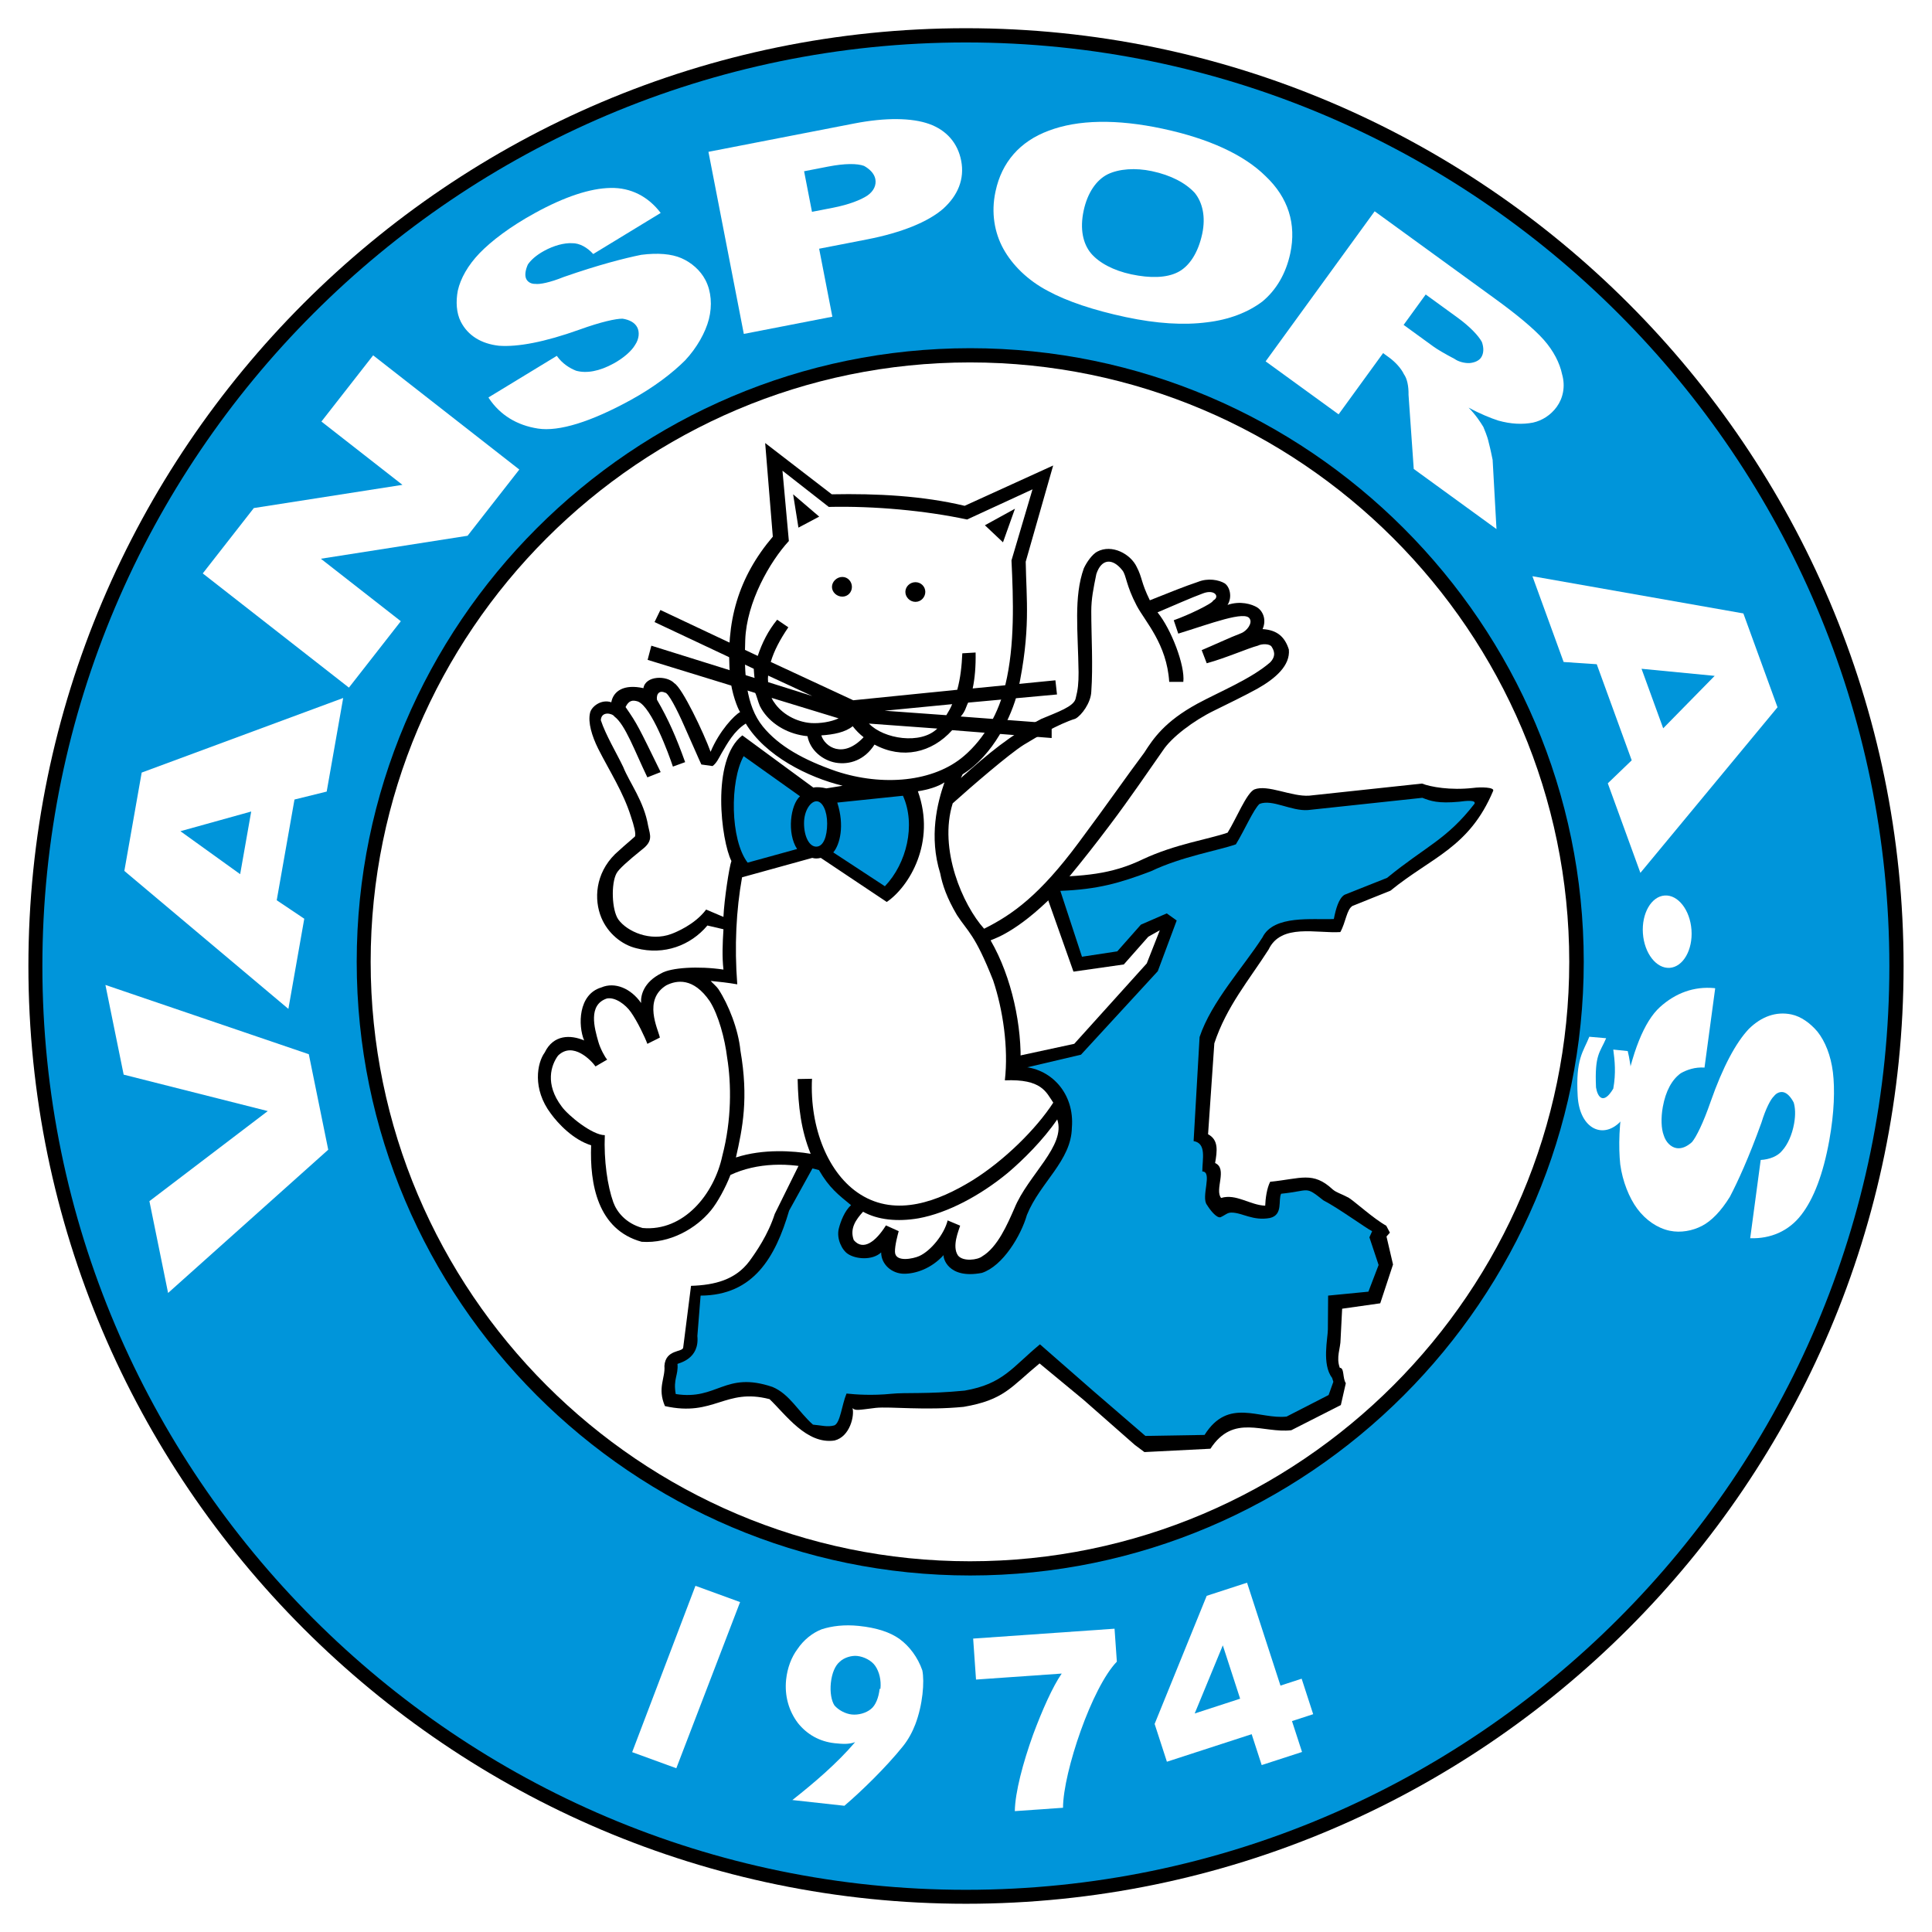 <?xml version="1.0" encoding="utf-8"?>
<!-- Generator: Adobe Illustrator 13.0.0, SVG Export Plug-In . SVG Version: 6.00 Build 14948)  -->
<!DOCTYPE svg PUBLIC "-//W3C//DTD SVG 1.0//EN" "http://www.w3.org/TR/2001/REC-SVG-20010904/DTD/svg10.dtd">
<svg version="1.0" id="Layer_1" xmlns="http://www.w3.org/2000/svg" xmlns:xlink="http://www.w3.org/1999/xlink" x="0px" y="0px"
	 width="192.756px" height="192.756px" viewBox="0 0 192.756 192.756" enable-background="new 0 0 192.756 192.756"
	 xml:space="preserve">
<g>
	<polygon fill-rule="evenodd" clip-rule="evenodd" fill="#FFFFFF" points="0,0 192.756,0 192.756,192.756 0,192.756 0,0 	"/>
	<path fill-rule="evenodd" clip-rule="evenodd" d="M96.378,2.815c51.521,0,93.543,42.03,93.543,93.562
		c0,51.532-42.021,93.562-93.543,93.562S2.834,147.91,2.834,96.378C2.834,44.845,44.856,2.815,96.378,2.815L96.378,2.815z"/>
	<path fill-rule="evenodd" clip-rule="evenodd" fill="#0095DA" d="M96.365,4.235c50.748,0,92.137,41.398,92.137,92.157
		c0,50.757-41.39,92.155-92.137,92.155S4.228,147.148,4.228,96.392C4.228,45.633,45.617,4.235,96.365,4.235L96.365,4.235z"/>
	<path fill-rule="evenodd" clip-rule="evenodd" d="M96.8,34.74c33.714,0,61.211,27.502,61.211,61.223s-27.497,61.223-61.211,61.223
		c-33.713,0-61.211-27.502-61.211-61.223S63.086,34.74,96.8,34.74L96.8,34.74z"/>
	<path fill-rule="evenodd" clip-rule="evenodd" fill="#FFFFFF" d="M96.773,36.159c32.932,0,59.791,26.865,59.791,59.804
		c0,32.939-26.859,59.805-59.791,59.805c-32.932,0-59.792-26.865-59.792-59.805C36.982,63.024,63.841,36.159,96.773,36.159
		L96.773,36.159z"/>
	<polygon fill-rule="evenodd" clip-rule="evenodd" fill="#FFFFFF" points="16.77,129 14.907,119.84 26.716,110.852 12.338,107.217 
		10.518,98.268 30.81,105.18 32.748,114.707 16.77,129 	"/>
	<path fill-rule="evenodd" clip-rule="evenodd" fill="#FFFFFF" d="M25.063,80.965L18,82.929l5.961,4.288L25.063,80.965
		L25.063,80.965z M29.381,79.769l-1.772,10.049l2.748,1.844l-1.585,8.995L12.406,86.892l1.73-9.812l20.104-7.442l-1.646,9.337
		L29.381,79.769L29.381,79.769z"/>
	<polygon fill-rule="evenodd" clip-rule="evenodd" fill="#FFFFFF" points="20.229,57.21 25.324,50.689 40.151,48.373 32.068,42.058 
		37.229,35.452 51.812,46.846 46.651,53.452 32.012,55.745 39.99,61.978 34.812,68.604 20.229,57.21 	"/>
	<path fill-rule="evenodd" clip-rule="evenodd" fill="#FFFFFF" d="M48.737,39.651l6.816-4.148c0.54,0.773,1.285,1.233,1.923,1.484
		c1.053,0.291,2.342,0.05,3.75-0.724c0.991-0.544,1.786-1.249,2.131-1.84c0.433-0.639,0.451-1.318,0.222-1.761
		c-0.241-0.469-0.755-0.755-1.463-0.867c-0.654-0.008-2.154,0.314-4.296,1.09c-3.482,1.246-6.16,1.748-8.039,1.61
		c-1.769-0.198-3.09-1.01-3.802-2.391c-0.456-0.886-0.508-2.028-0.303-3.11c0.274-1.221,1.013-2.529,2.171-3.735
		c1.181-1.217,3.022-2.631,5.51-3.998c2.993-1.646,5.533-2.473,7.547-2.51c2.037-0.05,3.779,0.865,5.013,2.494l-6.729,4.099
		c-0.587-0.647-1.354-1.094-2.11-1.08c-0.782-0.039-1.806,0.223-2.796,0.768c-0.814,0.447-1.328,0.931-1.617,1.357
		c-0.235,0.531-0.342,1.091-0.154,1.456c0.161,0.312,0.507,0.491,0.896,0.478c0.429,0.065,1.457-0.132,2.836-0.689
		c3.496-1.22,6.093-1.878,7.73-2.21c1.668-0.215,3.03-0.094,4.014,0.335c0.984,0.429,1.89,1.201,2.4,2.191
		c0.578,1.121,0.684,2.533,0.339,3.893c-0.336,1.321-1.205,2.869-2.372,4.112c-1.269,1.266-3.11,2.679-5.399,3.938
		c-4.006,2.202-7.198,3.188-9.286,2.864c-2.087-0.324-3.769-1.339-4.893-3.029L48.737,39.651L48.737,39.651z"/>
	<path fill-rule="evenodd" clip-rule="evenodd" fill="#FFFFFF" d="M81.011,21.134l2.051-0.398c1.656-0.322,2.82-0.793,3.473-1.221
		c0.648-0.453,0.914-1.051,0.797-1.655c-0.107-0.552-0.578-1.006-1.127-1.309c-0.676-0.25-1.905-0.257-3.588,0.07l-2.393,0.465
		L81.011,21.134L81.011,21.134z M70.681,15.148l14.564-2.831c3.103-0.603,5.729-0.568,7.458,0.051s2.852,1.901,3.194,3.663
		c0.358,1.84-0.334,3.475-1.796,4.796c-1.493,1.3-4.12,2.384-7.591,3.058l-4.784,0.93l1.318,6.783l-8.833,1.717L70.681,15.148
		L70.681,15.148z"/>
	<path fill-rule="evenodd" clip-rule="evenodd" fill="#FFFFFF" d="M99.33,19.072c0.612-2.881,2.424-4.961,5.277-6.024
		c2.95-1.125,6.822-1.179,11.354-0.215c4.637,0.986,8.152,2.609,10.301,4.736c2.28,2.154,3.089,4.791,2.471,7.699
		c-0.434,2.043-1.409,3.67-2.773,4.804c-1.468,1.112-3.373,1.83-5.535,2.083c-2.31,0.303-5.013,0.139-8.104-0.518
		c-3.196-0.68-5.88-1.579-7.77-2.61c-2.02-1.059-3.556-2.59-4.445-4.203s-1.233-3.603-0.793-5.672L99.33,19.072L99.33,19.072z
		 M108.115,21.021c-0.39,1.834-0.065,3.272,0.716,4.232c0.808,0.966,2.259,1.739,4.04,2.118c1.887,0.401,3.51,0.363,4.646-0.217
		c1.104-0.559,2.014-1.872,2.431-3.836c0.356-1.677,0.032-3.115-0.749-4.075c-0.912-0.988-2.363-1.762-4.276-2.168
		c-1.65-0.351-3.29-0.234-4.421,0.32C109.397,17.954,108.5,19.214,108.115,21.021L108.115,21.021z"/>
	<path fill-rule="evenodd" clip-rule="evenodd" fill="#FFFFFF" d="M126.272,36.052L137.15,21.08l12.004,8.721
		c2.166,1.574,3.864,2.973,4.867,4.099c0.981,1.11,1.594,2.317,1.831,3.449c0.345,1.211,0.09,2.383-0.54,3.249
		c-0.599,0.823-1.453,1.361-2.36,1.563c-1.041,0.203-2.199,0.156-3.464-0.199c-0.727-0.23-1.875-0.7-2.966-1.294
		c0.707,0.712,1.19,1.46,1.476,1.933c0.101,0.271,0.389,0.878,0.532,1.545c0.193,0.736,0.316,1.388,0.391,1.74l0.384,6.899
		l-8.255-5.998l-0.52-7.396c0.02-0.847-0.143-1.626-0.46-2.056c-0.288-0.606-0.887-1.24-1.472-1.665l-0.606-0.441l-4.439,6.11
		L126.272,36.052L126.272,36.052z M140.039,32.415l2.968,2.156c0.39,0.284,1.131,0.722,2.113,1.237
		c0.391,0.284,1.009,0.436,1.485,0.417c0.492-0.04,0.923-0.223,1.144-0.526c0.314-0.434,0.295-1.044,0.094-1.587
		c-0.325-0.601-1.158-1.504-2.437-2.433l-3.164-2.298L140.039,32.415L140.039,32.415z"/>
	<path fill-rule="evenodd" clip-rule="evenodd" fill="#FFFFFF" d="M165.937,72.663l5.136-5.232l-7.297-0.707L165.937,72.663
		L165.937,72.663z M162.796,75.858l-3.489-9.588l-3.303-0.223l-3.114-8.557l21.046,3.712l3.407,9.362l-13.681,16.522l-3.252-8.934
		L162.796,75.858L162.796,75.858z"/>
	<path fill-rule="evenodd" clip-rule="evenodd" fill="#FFFFFF" d="M168.76,92.784c0.14,1.987-0.836,3.685-2.171,3.778
		c-1.335,0.093-2.537-1.451-2.676-3.439s0.836-3.685,2.172-3.778C167.419,89.251,168.621,90.796,168.76,92.784L168.76,92.784z"/>
	<path fill-rule="evenodd" clip-rule="evenodd" fill="#FFFFFF" d="M171.125,98.605l-1.066,7.908
		c-0.94-0.068-1.767,0.223-2.363,0.561c-0.889,0.635-1.513,1.787-1.798,3.369c-0.2,1.113-0.153,2.174,0.089,2.814
		c0.225,0.738,0.74,1.18,1.229,1.281c0.517,0.107,1.062-0.113,1.595-0.592c0.418-0.502,1.111-1.871,1.856-4.025
		c1.224-3.49,2.519-5.887,3.808-7.26c1.267-1.25,2.729-1.768,4.25-1.451c0.976,0.203,1.896,0.881,2.608,1.723
		c0.775,0.982,1.328,2.379,1.536,4.037c0.203,1.684,0.143,4.004-0.36,6.799c-0.605,3.361-1.561,5.855-2.799,7.443
		c-1.243,1.613-3.051,2.393-5.093,2.326l1.048-7.809c0.872-0.049,1.703-0.363,2.168-0.959c0.521-0.584,0.962-1.543,1.162-2.656
		c0.165-0.914,0.112-1.617-0.037-2.111c-0.264-0.516-0.632-0.951-1.034-1.035c-0.344-0.07-0.7,0.086-0.935,0.396
		c-0.32,0.291-0.813,1.215-1.249,2.637c-1.252,3.484-2.374,5.918-3.147,7.398c-0.883,1.432-1.834,2.414-2.786,2.908
		s-2.123,0.713-3.214,0.486c-1.233-0.256-2.398-1.062-3.238-2.188c-0.815-1.092-1.472-2.74-1.703-4.43
		c-0.186-1.783-0.125-4.104,0.338-6.676c0.81-4.498,2.052-7.6,3.618-9.018c1.564-1.418,3.411-2.086,5.433-1.896L171.125,98.605
		L171.125,98.605z"/>
	<path fill-rule="evenodd" clip-rule="evenodd" fill="#FFFFFF" d="M159.235,108.494c0.151,0.953,0.732,1.785,1.722,0.119
		c0.279-1.547,0.15-2.797,0-3.896l1.441,0.148c0.301,1.189,0.99,5.146-0.603,6.902c-1.764,1.994-4.195,0.922-4.389-2.41
		c-0.215-3.748,0.56-4.404,1.161-5.92l1.679,0.148C159.623,105.043,159.085,105.191,159.235,108.494L159.235,108.494z"/>
	<polygon fill-rule="evenodd" clip-rule="evenodd" fill="#FFFFFF" points="73.839,159.84 67.476,176.418 63.071,174.812 
		69.385,158.217 73.839,159.84 	"/>
	<path fill-rule="evenodd" clip-rule="evenodd" fill="#FFFFFF" d="M87.84,168.502c0.093-0.879-0.117-1.709-0.513-2.289
		c-0.373-0.551-1.141-0.928-1.807-0.998c-0.56-0.059-1.309,0.16-1.73,0.572c-0.471,0.383-0.794,1.156-0.895,2.115
		c-0.098,0.932,0.055,1.783,0.356,2.246c0.408,0.473,1.096,0.842,1.735,0.908c0.666,0.07,1.416-0.146,1.887-0.529
		c0.498-0.377,0.797-1.182,0.887-2.033L87.84,168.502L87.84,168.502z M85.316,173.812c-0.617,0.23-1.232,0.193-2.031,0.109
		c-1.518-0.16-2.788-0.887-3.691-2.031c-0.897-1.199-1.332-2.697-1.162-4.322c0.124-1.172,0.531-2.234,1.127-3.033
		c0.606-0.906,1.49-1.621,2.417-1.98c1.003-0.326,2.259-0.49,3.724-0.336c1.758,0.184,3.112,0.623,4.063,1.314
		c0.951,0.693,1.803,1.807,2.257,3.119c0.231,1.129,0.041,3.451-0.702,5.393c-0.259,0.674-0.668,1.492-1.255,2.211
		c-1.703,2.111-4.132,4.467-5.818,5.906l-5.191-0.572C81.197,177.902,83.533,175.914,85.316,173.812L85.316,173.812z"/>
	<path fill-rule="evenodd" clip-rule="evenodd" fill="#FFFFFF" d="M97.092,163.482l14.106-0.986l0.23,3.287
		c-1.228,1.268-2.567,3.992-3.6,6.883c-1.033,2.891-1.763,5.896-1.771,7.695l-4.809,0.336c0.029-1.881,0.816-4.836,1.828-7.645
		c0.904-2.426,1.947-4.781,2.851-6.08l-8.55,0.598L97.092,163.482L97.092,163.482z"/>
	<path fill-rule="evenodd" clip-rule="evenodd" fill="#FFFFFF" d="M123.729,169.479l-1.729-5.322l-2.805,6.797L123.729,169.479
		L123.729,169.479z M124.879,173.02l-8.457,2.748l-1.225-3.77l5.196-12.783l4.024-1.309l3.335,10.266l2.114-0.688l1.15,3.541
		l-2.114,0.688l1.002,3.082l-4.025,1.307L124.879,173.02L124.879,173.02z"/>
	<path fill-rule="evenodd" clip-rule="evenodd" d="M101.114,105.451l6.064-1.309l7.235-8.022l1.302-3.307l-1.146,0.641l-2.446,2.769
		l-5.023,0.717l-3.332-9.407c4.399-0.103,7.08-0.282,10.229-1.794c3.279-1.538,6.585-2,8.484-2.666
		c0.885-1.436,1.874-3.922,2.655-4.307c1.327-0.538,3.722,0.744,5.491,0.616l11.244-1.205c0.859,0.333,2.812,0.692,5.102,0.436
		c0.755-0.103,2.135-0.077,2.004,0.282c-2.395,5.69-6.143,6.613-10.255,9.971l-3.774,1.512c-0.599,0.359-0.676,1.641-1.223,2.615
		c-2.343,0.154-5.908-0.897-7.157,1.743c-1.952,3.051-4.19,5.664-5.414,9.355l-0.625,9.074c1.067,0.564,0.911,1.666,0.703,2.871
		c1.275,0.564-0.078,2.666,0.599,3.486c1.483-0.461,2.889,0.717,4.398,0.77c0.026-0.693,0.156-1.719,0.495-2.385
		c3.07-0.307,4.268-1.076,6.246,0.77c0.416,0.334,0.702,0.359,1.588,0.82c0.677,0.436,2.498,2.102,3.748,2.793l0.364,0.693
		l-0.339,0.385l0.651,2.793l-1.275,3.871l-3.801,0.539l-0.155,3.049c0,0.898-0.469,1.795-0.079,2.846c0.469,0,0.261,1.025,0.6,1.537
		l-0.495,2.18l-4.945,2.512c-2.837,0.334-5.752-1.691-8.068,1.846l-6.585,0.334l-0.963-0.719l-5.128-4.51l-4.372-3.615
		c-2.89,2.385-3.54,3.639-7.574,4.332c-3.904,0.385-7.313-0.051-8.771,0.102c-1.692,0.205-2.03,0.309-2.316,0.027
		c0.208,0.717-0.234,2.844-1.796,3.229c-2.785,0.41-4.867-2.588-6.481-4.127c-4.451-1.152-5.518,1.795-10.437,0.693
		c-0.781-1.82,0.052-2.795-0.052-4c0.104-1.691,1.848-1.357,1.874-1.846l0.781-6.152c2.395-0.076,4.425-0.613,5.804-2.434
		c0.677-0.924,1.874-2.641,2.551-4.742l2.967-5.998L101.114,105.451L101.114,105.451z"/>
	<path fill-rule="evenodd" clip-rule="evenodd" fill="#0099DA" d="M101.821,106.643l6.028-1.416l7.664-8.332l1.886-5.057
		l-0.992-0.708l-2.58,1.124l-2.356,2.663l-3.522,0.537l-2.158-6.572c3.746-0.146,5.929-0.781,9.029-1.954
		c3.126-1.49,6.673-2.052,8.483-2.688c0.844-1.368,1.762-3.493,2.356-4.031c1.266-0.513,3.151,0.733,4.838,0.611l11.41-1.222
		c0.818,0.318,1.562,0.586,3.671,0.391c0.72-0.098,1.687-0.195,1.538,0.195c-2.778,3.591-4.812,4.202-8.731,7.402l-4.241,1.686
		c-0.57,0.342-0.868,1.392-1.067,2.418c-2.083,0.097-6.003-0.44-7.119,1.832c-1.86,2.907-5.109,6.425-6.275,9.942l-0.596,10.383
		c1.314,0.221,0.868,1.809,0.868,3.029c1.067,0.023-0.174,2.564,0.472,3.348c0.297,0.488,0.942,1.318,1.339,1.221
		c0.497-0.221,0.67-0.465,1.092-0.465c1.092,0,2.134,0.855,3.845,0.539c1.34-0.318,0.794-1.785,1.116-2.42
		c2.928-0.293,2.332-0.83,4.217,0.66c1.514,0.781,4.218,2.76,4.862,3.078l-0.272,0.611l0.918,2.76l-1.018,2.662l-4.019,0.393
		l-0.025,3.371c0,0.854-0.619,3.492,0.422,4.836l0.125,0.391l-0.472,1.32l-4.192,2.15c-2.704,0.316-5.805-1.955-8.186,1.832
		l-5.904,0.098l-5.184-4.471l-5.334-4.666c-2.753,2.271-3.671,3.957-7.515,4.617c-3.721,0.365-5.904,0.17-7.293,0.316
		c-1.935,0.195-3.597,0.074-4.49-0.023c-0.471,1.123-0.62,2.932-1.215,3.176c-0.694,0.195-1.265,0-2.133-0.074
		c-1.463-1.295-2.332-3.053-4.043-3.762c-4.762-1.611-5.482,1.367-9.649,0.709c-0.272-1.516,0.273-1.857,0.174-3.006
		c0.174-0.098,2.208-0.488,1.984-2.785l0.323-4.029c5.284-0.025,7.466-3.836,8.831-8.479l2.729-4.934L101.821,106.643
		L101.821,106.643z"/>
	<path fill-rule="evenodd" clip-rule="evenodd" d="M77.104,53.541c-3.439,4.052-4.75,8.506-4.255,14.053
		c0.146,1.552,0.729,3.046,0.991,3.449c-0.554,0.287-2.069,1.868-2.943,3.966c-0.7-1.926-2.827-6.38-3.614-6.84
		c-0.758-0.805-2.885-0.776-3.088,0.489c-1.953-0.431-3.002,0.288-3.206,1.408c-0.991-0.345-2.011,0.431-2.127,1.092
		c-0.204,0.92,0.175,2.242,0.816,3.535c1.136,2.242,2.506,4.339,3.264,6.753c0.321,0.948,0.525,1.753,0.408,2.012
		c-0.67,0.575-1.778,1.552-1.981,1.753c-1.982,1.954-2.127,4.541-1.37,6.352c0.641,1.551,2.04,2.701,3.497,3.046
		c2.768,0.718,5.42-0.288,7.081-2.271l1.603,0.374c-0.088,1.408-0.146,2.73,0,4.023c-2.506-0.373-5.246-0.201-6.207,0.373
		c-1.719,0.863-2.069,2.156-2.011,2.961c-1.02-1.467-2.623-2.127-3.963-1.553c-2.332,0.689-2.332,3.822-1.72,5.289
		c-1.34-0.576-3.06-0.604-3.934,1.207c-0.758,1.033-1.253,3.621,0.612,6.092c0.729,1.006,2.244,2.615,4.021,3.162
		c-0.146,3.85,0.641,8.42,5.041,9.627c2.798,0.201,5.45-1.322,6.936-3.162c0.612-0.746,1.428-2.213,1.923-3.506
		c2.623-1.236,5.915-1.293,8.829-0.488c1.049,1.811,1.953,2.471,3.206,3.506c-0.642,0.547-1.049,1.639-1.224,2.328
		c-0.262,1.035,0.35,2.184,0.903,2.529c0.758,0.518,2.418,0.689,3.322-0.145c0,1.178,1.049,2.127,2.302,2.127
		c1.107,0,2.681-0.488,3.934-1.867c-0.087,0.201,0.379,2.441,3.817,1.781c2.098-0.689,3.904-3.736,4.487-5.777
		c1.312-3.246,4.429-5.402,4.487-8.707c0.292-3.449-2.127-6.006-5.129-6.092c0.176-3.967-0.845-8.91-2.972-12.588
		c-0.059-0.086,2.011-0.431,5.682-3.937c0.846-0.805,3.322-3.736,6.236-7.616c1.952-2.586,3.905-5.46,5.274-7.415
		c0.846-1.293,3.031-2.96,5.1-3.966c1.282-0.632,3.06-1.494,4.313-2.184c1.835-1.035,3.292-2.327,3.146-3.908
		c-0.408-1.293-1.194-1.954-2.623-2.041c0.379-0.833,0.117-1.724-0.523-2.155c-0.554-0.345-1.72-0.689-2.973-0.258
		c0.495-0.776,0.232-1.811-0.292-2.156c-0.582-0.345-1.66-0.546-2.651-0.144c-1.37,0.459-2.71,1.006-4.808,1.839
		c-0.904-1.839-0.729-2.213-1.312-3.333c-0.612-1.293-2.478-2.299-3.935-1.523c-0.495,0.258-1.049,1.035-1.34,1.667
		c-1.021,2.845-0.583,6.237-0.524,10.375c0,1.092-0.059,1.724-0.292,2.615c-0.175,0.805-1.807,1.351-3.438,2.04
		c-3.118,1.638-5.274,3.449-8.013,5.891l0.175-0.373c3.059-1.897,4.895-5.776,5.507-8.277c1.312-6.093,0.845-9.196,0.787-12.932
		l2.739-9.599l-8.83,4.023c-4.196-1.006-8.771-1.236-13.259-1.149l-6.644-5.116L77.104,53.541L77.104,53.541z"/>
	<path fill-rule="evenodd" clip-rule="evenodd" fill="#FFFFFF" d="M85.18,123.725c0.929,1.098,2.176,0.182,3.211-1.467l1.273,0.576
		c-0.08,0.287-0.397,1.439-0.372,2.068c0.026,1.072,1.832,0.68,2.415,0.418c1.168-0.523,2.495-2.172,2.84-3.559l1.247,0.523
		c-0.132,0.471-0.849,2.066-0.212,2.982c0.504,0.629,1.964,0.445,2.415,0.078c1.539-0.916,2.521-3.219,3.211-4.789
		c1.354-3.324,5.175-6.254,4.272-8.871c-1.406,2.066-3.423,4.057-4.936,5.338c-2.761,2.277-6.024,4.004-8.89,4.527
		c-2.123,0.367-4.087,0.158-5.546-0.654C85.393,121.682,84.756,122.572,85.18,123.725L85.18,123.725z M59.413,106.398
		c-0.398-0.576-2.256-2.539-3.742-1.074c-0.69,0.943-1.327,2.828,0.372,5.078c0.664,0.916,3.052,2.854,4.299,2.854
		c-0.106,2.512,0.265,5.076,0.849,6.699c0.345,0.941,1.221,2.094,2.919,2.564c4.087,0.367,7.139-3.35,7.961-7.223
		c0.929-3.561,0.902-7.145,0.478-9.762c-0.239-1.963-0.875-4.266-1.725-5.627c-1.645-2.408-3.317-2.121-4.352-1.598
		c-2.335,1.439-0.822,4.346-0.637,5.209l-1.248,0.627c-0.239-0.652-0.981-2.225-1.645-3.166c-0.531-0.76-1.566-1.518-2.388-1.361
		c-1.911,0.629-1.248,2.959-0.85,4.346c0.186,0.654,0.664,1.543,0.876,1.752L59.413,106.398L59.413,106.398z M95.052,80.148
		c1.831-1.649,5.625-4.92,7.085-5.836c1.354-0.812,3.317-2.015,5.175-2.617c0.61-0.34,1.513-1.57,1.565-2.669
		c0.187-2.591,0-5.601,0-8.035c0-1.256,0.213-2.277,0.505-3.717c0.504-1.544,1.618-1.622,2.601-0.366
		c0.397,0.498,0.345,1.466,1.433,3.533c0.85,1.597,2.999,3.821,3.237,7.59h1.407c0.186-1.649-1.221-5.287-2.574-6.936
		c1.539-0.654,3.37-1.465,4.511-1.884c1.194-0.471,1.752,0.34,1.035,0.707c0,0.262-2.494,1.465-3.928,1.963l0.451,1.335
		c3.158-0.968,6.741-2.355,7.14-1.465c0.265,0.418-0.266,1.204-0.903,1.439c-0.981,0.367-2.893,1.256-3.9,1.675l0.504,1.309
		c1.911-0.524,4.167-1.519,5.096-1.754c0.397-0.209,1.193-0.209,1.38,0.105c0.212,0.34,0.504,0.89-0.159,1.57
		c-1.911,1.649-5.016,2.905-7.245,4.109c-3.264,1.779-4.405,3.48-5.308,4.894c-1.884,2.513-3.582,4.999-6.528,8.951
		c-3.901,5.26-6.607,7.197-9.447,8.61C96.061,90.303,93.619,84.729,95.052,80.148L95.052,80.148z M70.903,97.867
		c0.822,0.078,1.751,0.182,2.654,0.34c-0.292-3.821-0.106-7.407,0.478-10.678l7.006-1.937c0.266,0.079,0.504,0.079,0.849,0
		l6.582,4.397c2.229-1.518,4.936-5.941,3.105-11.044c1.008-0.157,1.99-0.445,2.654-0.89c-0.717,2.042-1.566,5.418-0.425,9.082
		c0.212,1.125,0.664,2.46,1.672,4.161c1.087,1.675,1.778,1.884,3.609,6.517c0.981,2.932,1.539,6.725,1.168,9.971
		c3.688-0.156,4.112,1.178,4.83,2.225c-1.698,2.617-4.884,5.783-8.095,7.773c-3.37,2.066-7.536,3.664-11.146,1.387
		c-3.211-2.016-5.068-6.648-4.83-11.541l-1.433,0.025c0.053,2.723,0.345,5.129,1.3,7.459c-1.699-0.287-4.724-0.523-7.457,0.367
		c0.663-2.906,1.274-5.916,0.451-10.652c-0.212-2.146-1.194-4.607-2.203-6.15C71.514,98.441,71.089,98.076,70.903,97.867
		L70.903,97.867z M72.177,91.48l-1.725-0.733c-1.141,1.518-3.052,2.277-3.476,2.434c-2.097,0.785-4.406-0.235-5.281-1.439
		c-0.663-0.942-0.743-3.585-0.186-4.606c0.212-0.419,1.194-1.283,2.521-2.355c1.141-0.864,0.849-1.414,0.637-2.382
		c-0.424-2.486-1.857-4.292-2.494-5.889c-0.664-1.387-1.751-3.193-2.229-4.658c0.053-0.942,1.167-0.681,1.354-0.367
		c1.087,0.812,2.017,3.429,3.29,6.072l1.327-0.524c-2.256-4.606-2.309-4.763-3.503-6.491c0.318-0.654,0.69-0.732,1.247-0.549
		c1.354,0.576,3.052,5.208,3.477,6.491l1.221-0.445c-0.902-2.513-1.672-4.267-2.813-6.229c-0.08-0.654,0.318-0.942,0.796-0.707
		c0.318-0.026,1.194,1.649,1.937,3.35c0.743,1.649,1.539,3.507,1.699,3.821l1.114,0.157c0.398-0.288,0.61-0.759,0.902-1.283
		c0.583-0.994,1.247-2.225,2.415-2.958c1.937,3.219,6.209,5.366,9.66,6.203l-1.619,0.262c-0.478-0.105-0.903-0.158-1.3-0.079
		l-7.086-5.208c-3.158,2.46-2.096,10.547-1.088,12.537C72.761,86.456,72.257,89.727,72.177,91.48L72.177,91.48z M78.705,53.977
		l-0.637-7.014l4.618,3.612c4.564-0.104,9.633,0.367,13.799,1.256l6.528-3.01l-2.097,7.092c0.186,3.9,0.345,8.454-0.61,12.405
		c-0.637,2.774-2.07,5.339-4.113,7.093c-3.025,2.617-8.12,3.062-12.738,1.544c-3.264-1.125-5.759-2.513-7.351-4.476
		c-1.698-2.094-1.884-5.234-1.751-8.637C74.486,60.075,76.821,56.018,78.705,53.977L78.705,53.977z"/>
	<path fill-rule="evenodd" clip-rule="evenodd" fill="#0095DA" d="M81.464,79.942c0.584,0,1.062,0.942,1.062,2.225
		s-0.371,2.303-1.088,2.303c-0.716,0-1.22-1.047-1.22-2.33C80.217,80.858,80.881,79.942,81.464,79.942L81.464,79.942z
		 M83.534,80.074c0.743,2.303,0.266,4.187-0.398,4.972l5.149,3.376c2.176-2.277,3.104-6.124,1.804-9.029L83.534,80.074
		L83.534,80.074z M74.591,86.066c-1.751-2.303-1.778-8.139-0.398-10.625l5.626,4.004c-0.955,0.837-1.327,3.69-0.292,5.261
		L74.591,86.066L74.591,86.066z"/>
	<path fill-rule="evenodd" clip-rule="evenodd" d="M98.264,52.406l2.998-1.649l-1.194,3.35L98.264,52.406L98.264,52.406z
		 M79.661,52.642l-0.531-3.324l2.601,2.225L79.661,52.642L79.661,52.642z M91.337,58.085c0.557,0,0.981,0.445,0.981,0.969
		c0,0.523-0.424,0.994-0.981,0.994c-0.558,0-1.008-0.471-1.008-0.994C90.329,58.531,90.78,58.085,91.337,58.085L91.337,58.085z
		 M84.04,57.562c0.557,0,0.955,0.471,0.955,0.995s-0.398,0.969-0.955,0.969c-0.558,0-1.035-0.445-1.035-0.969
		S83.482,57.562,84.04,57.562L84.04,57.562z M86.162,73.553c-2.07,2.199-3.874,0.942-4.219-0.183
		c1.221-0.079,2.415-0.314,3.131-0.916C85.393,72.873,85.764,73.239,86.162,73.553L86.162,73.553z M75.601,65.44l-9.713-4.58
		l-0.584,1.204l9.898,4.659c0,0,0.053,0.812,0.08,0.916l-10.297-3.219l-0.372,1.414l10.721,3.297
		c0.08,0.026,0.318,0.968,0.478,1.309c0.744,1.492,2.335,2.565,4.061,2.905c0.212,0.052,0.451,0.079,0.69,0.104
		c0.265,1.414,1.513,2.408,2.813,2.644c1.38,0.235,2.893-0.262,3.874-1.806c2.76,1.492,5.706,0.838,7.749-1.439l9.925,0.785v-1.465
		l-9.075-0.681c0.478-0.523,0.53-0.994,0.743-1.387l8.864-0.812l-0.159-1.413l-8.253,0.812c0.212-0.994,0.318-2.172,0.292-3.585
		l-1.327,0.079c-0.053,1.23-0.186,2.486-0.504,3.638l-10.376,1.047L76.9,66.042c0.319-1.099,0.929-2.251,1.752-3.455l-1.115-0.759
		C76.635,62.927,76.025,64.157,75.601,65.44L75.601,65.44z M94.999,70.255l-6.74,0.654l6.157,0.445
		C94.628,71.014,94.84,70.648,94.999,70.255L94.999,70.255z M86.693,72.192l6.82,0.498C91.868,74.312,88.179,73.736,86.693,72.192
		L86.693,72.192z M76.98,69.627l6.688,2.042c-0.77,0.366-1.884,0.523-2.733,0.471c-1.513-0.105-2.972-0.942-3.715-2.094
		C77.113,69.916,77.06,69.784,76.98,69.627L76.98,69.627z M76.635,68.057l4.405,1.387l-4.405-2.042
		C76.609,67.612,76.609,67.847,76.635,68.057L76.635,68.057z"/>
</g>
</svg>
